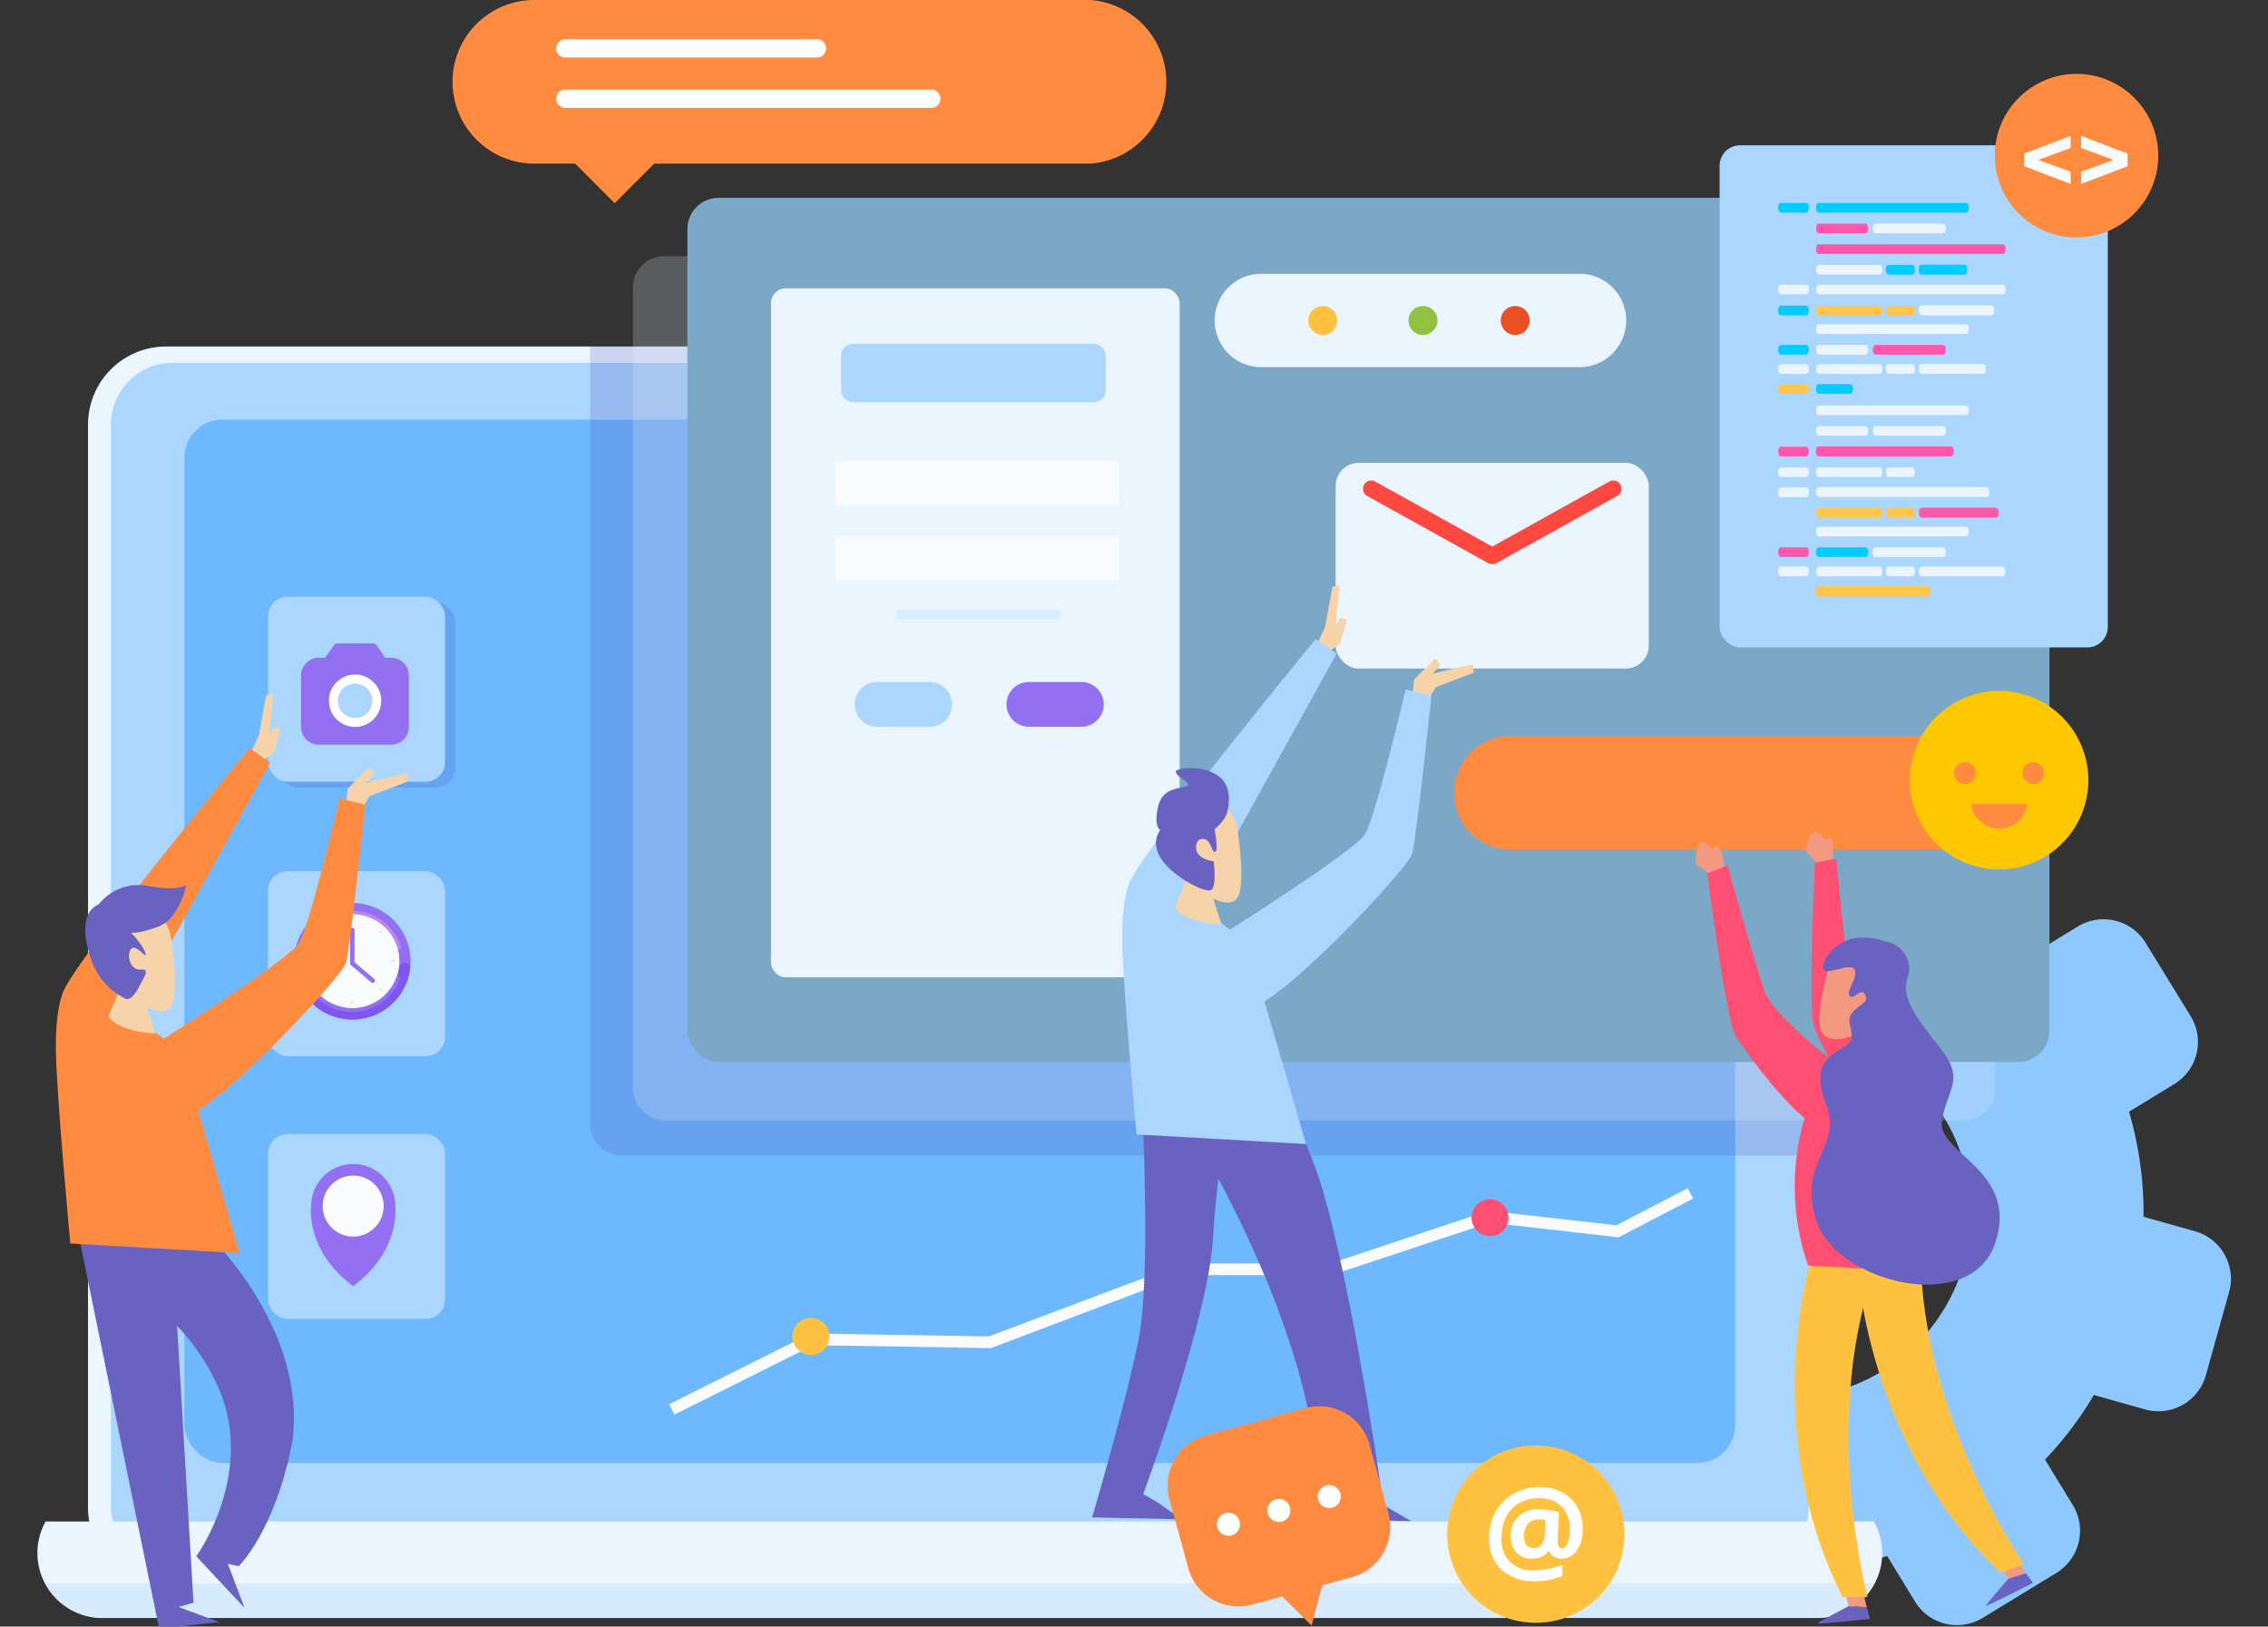 <svg xmlns="http://www.w3.org/2000/svg" width="470" height="337" viewBox="0 0 470 337"><rect x="0" y="0" width="470" height="337" fill="#333333" stroke="none"/><defs><style>.cls-1{isolation:isolate;}.cls-2{fill:#8fc8ff;}.cls-3,.cls-8{fill:#ebf5ff;}.cls-4{fill:#aad6ff;}.cls-5{fill:#6db8ff;}.cls-6{fill:#d6ebff;}.cls-7{fill:#544db8;opacity:0.2;mix-blend-mode:multiply;}.cls-8{opacity:0.21;}.cls-9{fill:#7ba8c6;}.cls-10{fill:#9270f1;}.cls-11{fill:#f9fbfc;}.cls-12{fill:#bb87ee;}.cls-13{fill:#7f57ee;}.cls-14{fill:#d9edff;}.cls-15{fill:#f7d3a9;}.cls-16{fill:#6962c1;}.cls-17{fill:#ff8b40;}.cls-18{fill:#d8ecff;}.cls-19{fill:#ffc240;}.cls-20{fill:#90c240;}.cls-21{fill:#eb4f24;}.cls-22{fill:#fff;}.cls-23{fill:#fd4940;}.cls-24{fill:#0cf;}.cls-25{fill:#ff58aa;}.cls-26{fill:#ffc64b;}.cls-27{fill:#f39980;}.cls-28{fill:#ff4f72;}.cls-29{fill:#fec800;}</style></defs><title>2</title><g class="cls-1"><g id="Layer_1" data-name="Layer 1"><path class="cls-2" d="M390.08,284.07a38.34,38.34,0,0,0,12.71-52.7,38,38,0,0,0-9.09-10.15,142.94,142.94,0,0,1,15.77-18.67c2.75-2.76,5.56-5.36,8.39-7.84q1.69,1.42,3.32,3l9.41-5.76a10.23,10.23,0,0,1,14.05,3.39L454,210.58a10.21,10.21,0,0,1-3.39,14l-9.41,5.75a74,74,0,0,1,3,21.76l10.64,3a10.21,10.21,0,0,1,7.1,12.59l-4.81,17.23a10.22,10.22,0,0,1-12.59,7.1l-10.63-3a73.17,73.17,0,0,1-10.12,13.39l5.76,9.42a10.23,10.23,0,0,1-3.39,14.05l-15.27,9.32a10.21,10.21,0,0,1-14.05-3.39l-5.75-9.41a73.78,73.78,0,0,1-16.75,2.89,117.21,117.21,0,0,1-4.2-35.68A38.16,38.16,0,0,0,390.08,284.07Z"/><path class="cls-3" d="M34.39,71.79h329A16.17,16.17,0,0,1,379.57,88V312.37a16.16,16.16,0,0,1-16.16,16.16h-329a16.17,16.17,0,0,1-16.17-16.17V88A16.17,16.17,0,0,1,34.39,71.79Z"/><rect class="cls-4" x="22.98" y="75.17" width="351.83" height="249.99" rx="12.81"/><rect class="cls-5" x="38.2" y="86.94" width="321.4" height="216.16" rx="7.89"/><path class="cls-3" d="M9.45,315.22a13.46,13.46,0,0,0,11.87,20H376.48a13.44,13.44,0,0,0,11.86-20Z"/><path class="cls-6" d="M9.45,328.06a13.5,13.5,0,0,0,11.87,7.13H376.48a13.47,13.47,0,0,0,11.86-7.13Z"/><path class="cls-7" d="M363.4,71.79H122.28V232.93a6.46,6.46,0,0,0,6.46,6.45H379.57V88A16.17,16.17,0,0,0,363.4,71.79Z"/><rect class="cls-8" x="131.16" y="53.09" width="282.26" height="179.03" rx="6.45"/><rect class="cls-9" x="142.45" y="40.99" width="282.26" height="179.03" rx="6.45"/><rect class="cls-7" x="57.67" y="124.86" width="36.69" height="38.31" rx="4.03"/><rect class="cls-4" x="55.55" y="180.51" width="36.69" height="38.31" rx="4.03"/><rect class="cls-4" x="55.55" y="234.94" width="36.69" height="38.31" rx="4.03"/><path class="cls-10" d="M81.91,249.88a8.72,8.72,0,0,0-17.44,0s-1.23,9.24,8.72,16.58C83.14,259.12,81.91,249.88,81.91,249.88Z"/><path class="cls-11" d="M73.7,256.18a6.32,6.32,0,1,1,5.79-5.79A6.33,6.33,0,0,1,73.7,256.18Z"/><path class="cls-10" d="M85.09,199.16A12.07,12.07,0,1,1,73,187.09,12.07,12.07,0,0,1,85.09,199.16Z"/><path class="cls-11" d="M82.75,199.16A9.73,9.73,0,1,1,73,189.42,9.73,9.73,0,0,1,82.75,199.16Z"/><path class="cls-12" d="M73,189.42a9.75,9.75,0,0,1,9.33,7,.38.38,0,0,0,.37.28h0a.39.39,0,0,0,.38-.49,10.52,10.52,0,0,0-20.16,0,.39.39,0,0,0,.38.49h0a.38.38,0,0,0,.37-.28A9.75,9.75,0,0,1,73,189.42Z"/><path class="cls-13" d="M83.82,199.47a1.16,1.16,0,0,0-1.16,1,9.73,9.73,0,0,1-19.28,0,1.16,1.16,0,0,0-1.16-1h0a1.15,1.15,0,0,0-1.15,1.31,12.06,12.06,0,0,0,23.9,0,1.15,1.15,0,0,0-1.15-1.31Z"/><path class="cls-11" d="M82.75,199.16A9.73,9.73,0,1,1,73,189.42,9.73,9.73,0,0,1,82.75,199.16Z"/><path class="cls-10" d="M82.51,202.3a.39.39,0,0,0-.37.25,9.73,9.73,0,0,1-18.24,0,.39.39,0,0,0-.37-.25h0a.38.38,0,0,0-.36.52,10.51,10.51,0,0,0,19.7,0,.38.38,0,0,0-.36-.52Z"/><path class="cls-10" d="M73,200h0a.47.47,0,0,1-.46-.46v-6.86a.47.47,0,0,1,.46-.46h0a.47.47,0,0,1,.47.46v6.86A.47.47,0,0,1,73,200Z"/><path class="cls-10" d="M72.66,199.29h0a.46.46,0,0,1,.66-.06l4.22,3.57a.47.47,0,0,1,.06.66h0a.47.47,0,0,1-.66.06l-4.23-3.58A.46.46,0,0,1,72.66,199.29Z"/><rect class="cls-14" x="72.75" y="190.09" width="0.35" height="0.93"/><rect class="cls-14" x="72.75" y="207.14" width="0.35" height="0.93"/><rect class="cls-14" x="64.22" y="198.61" width="0.35" height="0.93" transform="translate(-134.68 263.48) rotate(-90)"/><rect class="cls-14" x="81.27" y="198.61" width="0.35" height="0.93" transform="translate(-117.63 280.53) rotate(-90)"/><rect class="cls-14" x="66.72" y="192.58" width="0.35" height="0.93" transform="translate(-116.88 103.77) rotate(-44.98)"/><rect class="cls-14" x="78.78" y="204.64" width="0.35" height="0.93" transform="translate(-121.91 115.9) rotate(-45)"/><rect class="cls-14" x="66.72" y="204.64" width="0.35" height="0.93" transform="translate(-30.84 397.44) rotate(-135)"/><rect class="cls-14" x="78.78" y="192.58" width="0.35" height="0.93" transform="translate(-1.64 385.42) rotate(-135.03)"/><rect class="cls-4" x="55.55" y="123.65" width="36.69" height="38.31" rx="4.03"/><polyline class="cls-15" points="53.79 158.03 56.81 155.91 58.17 150.92 56.66 150.62 55.75 152.43 56.66 143.81 55.15 144.12 53.63 152.43 51.82 156.37 53.48 157.42"/><polygon class="cls-15" points="71.68 167 72.08 163.37 76.52 158.94 77.53 160.35 75.91 162.16 84.38 160.15 84.38 161.96 76.52 164.99 74.91 167.81 71.68 167"/><polygon class="cls-16" points="16.47 256.72 32.97 337.4 45.45 336.06 36.98 332.94 40.1 332.05 35.64 256.72 16.47 256.72"/><path class="cls-16" d="M42.77,255.38S63.72,275,60.6,298.62C57,317.34,49.46,324.48,49.46,324.48L47.23,324l3.45,9.14-10-10.7S53,305.42,45.34,287.7s-24.41-24.07-24.41-24.07,14.38-13,15.38-12.7S42.77,255.38,42.77,255.38Z"/><path class="cls-17" d="M51.69,155s-34.44,41.79-38.45,50.14c0,0-1.67,3-1.67,11.71s3,40.78,3,40.78l35.1,2S38.32,220.5,38,219.5s-6-7-11.37-8.36L56,158Z"/><path class="cls-15" d="M29.88,207.11s1.47,4.34,2.27,7c0,0-7.16-.15-9.68-3.48l2.67-6.41Z"/><path class="cls-15" d="M35.33,193.54s2.12,12.34,0,15.15-9.38-2-12.41-6.45-3.63-14.59,1.51-15.43A9.52,9.52,0,0,1,35.33,193.54Z"/><path class="cls-17" d="M32.07,216.39S59.68,199,61.91,195.46s8.46-30.06,8.46-30.06l5.34,1.34s-3.11,29.61-4,32.73-28.05,32.06-34.28,32.06S29,223.51,32.07,216.39Z"/><path class="cls-16" d="M20.47,187.36a10.46,10.46,0,0,1,10.08-3.83c6.45,1.21,8.07-.2,8.07-.2s-1.42,7.06-5.85,8.67-5.65,1.21-5.65,1.21,2.42,2.42,3,4.23-2-2.21-3-.8,0,4.43,2,4.23.81,1.41,0,3-2,3.63-3.23,3a14.2,14.2,0,0,1-7-8.06C17.24,193.82,16.84,189,20.47,187.36Z"/><rect class="cls-3" x="159.78" y="59.74" width="84.68" height="142.74" rx="3.02"/><rect class="cls-4" x="174.3" y="71.23" width="54.84" height="12.1" rx="2.42"/><path class="cls-4" d="M192.65,150.57H181.76a4.64,4.64,0,0,1-4.64-4.64h0a4.63,4.63,0,0,1,4.64-4.63h10.89a4.63,4.63,0,0,1,4.64,4.63h0A4.64,4.64,0,0,1,192.65,150.57Z"/><path class="cls-10" d="M224.1,150.57H213.21a4.63,4.63,0,0,1-4.63-4.64h0a4.63,4.63,0,0,1,4.63-4.63H224.1a4.63,4.63,0,0,1,4.64,4.63h0A4.64,4.64,0,0,1,224.1,150.57Z"/><rect class="cls-11" x="173.09" y="95.43" width="58.87" height="9.27"/><rect class="cls-11" x="173.09" y="111.15" width="58.87" height="9.27"/><rect class="cls-18" x="185.79" y="126.27" width="33.87" height="2.12"/><path class="cls-17" d="M419,176.07H313.11a11.79,11.79,0,0,1-11.79-11.79h0a11.8,11.8,0,0,1,11.79-11.8H419a11.8,11.8,0,0,1,11.79,11.8h0A11.79,11.79,0,0,1,419,176.07Z"/><path class="cls-3" d="M327.33,76.07H261.4a9.67,9.67,0,0,1-9.68-9.67h0a9.68,9.68,0,0,1,9.68-9.68h65.93A9.67,9.67,0,0,1,337,66.4h0A9.67,9.67,0,0,1,327.33,76.07Z"/><path class="cls-19" d="M277.12,66.4a3,3,0,1,1-3-3A3,3,0,0,1,277.12,66.4Z"/><path class="cls-20" d="M297.89,66.4a3,3,0,1,1-3-3A3,3,0,0,1,297.89,66.4Z"/><path class="cls-21" d="M317,66.4a3,3,0,1,1-3-3A3,3,0,0,1,317,66.4Z"/><circle class="cls-22" cx="73.48" cy="145.16" r="7.37"/><path class="cls-10" d="M81.11,136.27H79.82L78,133.64a.79.79,0,0,0-.64-.33H69.87a.76.76,0,0,0-.64.33l-1.87,2.63h-1.3a3.68,3.68,0,0,0-3.67,3.67v10.68a3.68,3.68,0,0,0,3.67,3.67h15a3.68,3.68,0,0,0,3.67-3.67V139.94A3.68,3.68,0,0,0,81.11,136.27ZM73.59,150.6A5.42,5.42,0,1,1,79,145.19,5.41,5.41,0,0,1,73.59,150.6Z"/><circle class="cls-4" cx="73.59" cy="145.19" r="3.58"/><rect class="cls-3" x="276.79" y="95.89" width="64.89" height="42.62" rx="4.77"/><path class="cls-23" d="M309.29,116.87h-.12a1.72,1.72,0,0,1-.83-.22l-25-13.89a1.7,1.7,0,0,1,1.65-3l24.25,13.47,24.25-13.47a1.7,1.7,0,1,1,1.65,3l-25,13.89A1.72,1.72,0,0,1,309.29,116.87Z"/><rect class="cls-4" x="356.36" y="30.1" width="80.44" height="104.03" rx="4.23"/><path class="cls-24" d="M374.33,44.05H369c-.28,0-.51-.46-.51-1h0c0-.57.23-1,.51-1h5.36c.29,0,.52.46.52,1h0C374.85,43.59,374.62,44.05,374.33,44.05Z"/><path class="cls-24" d="M407.51,44.05H376.85c-.28,0-.51-.46-.51-1h0c0-.57.23-1,.51-1h30.66c.29,0,.52.46.52,1h0C408,43.59,407.8,44.05,407.51,44.05Z"/><path class="cls-25" d="M386.63,48.33h-9.78c-.28,0-.51-.46-.51-1h0c0-.58.23-1,.51-1h9.78c.29,0,.52.46.52,1h0C387.15,47.87,386.92,48.33,386.63,48.33Z"/><path class="cls-3" d="M402.72,48.33H388.63c-.29,0-.52-.46-.52-1h0c0-.58.23-1,.52-1h14.09c.28,0,.52.46.52,1h0C403.24,47.87,403,48.33,402.72,48.33Z"/><path class="cls-3" d="M407.51,69.19H376.85c-.28,0-.51-.46-.51-1h0c0-.57.23-1,.51-1h30.66c.29,0,.52.46.52,1h0C408,68.73,407.8,69.19,407.51,69.19Z"/><path class="cls-24" d="M374.33,73.47H369c-.28,0-.51-.46-.51-1h0c0-.58.23-1,.51-1h5.36c.29,0,.52.46.52,1h0C374.85,73,374.62,73.47,374.33,73.47Z"/><path class="cls-3" d="M386.63,73.47h-9.78c-.28,0-.51-.46-.51-1h0c0-.58.23-1,.51-1h9.78c.29,0,.52.46.52,1h0C387.15,73,386.92,73.47,386.63,73.47Z"/><path class="cls-25" d="M402.72,73.47H388.63c-.29,0-.52-.46-.52-1h0c0-.58.23-1,.52-1h14.09c.28,0,.52.46.52,1h0C403.24,73,403,73.47,402.72,73.47Z"/><path class="cls-25" d="M415.12,52.62H376.85c-.28,0-.51-.47-.51-1h0c0-.57.23-1,.51-1h38.27c.28,0,.51.47.51,1h0C415.63,52.15,415.4,52.62,415.12,52.62Z"/><rect class="cls-24" x="397.64" y="54.83" width="10" height="2.07" rx="0.55"/><path class="cls-3" d="M389.56,56.9H376.85c-.28,0-.51-.46-.51-1h0c0-.57.23-1,.51-1h12.71c.29,0,.52.46.52,1h0C390.08,56.44,389.85,56.9,389.56,56.9Z"/><path class="cls-24" d="M396.33,56.9h-5c-.29,0-.52-.46-.52-1h0c0-.57.23-1,.52-1h5c.28,0,.51.46.51,1h0C396.84,56.44,396.61,56.9,396.33,56.9Z"/><path class="cls-3" d="M374.33,61H369c-.28,0-.51-.46-.51-1h0c0-.58.23-1,.51-1h5.36c.29,0,.52.46.52,1h0C374.85,60.58,374.62,61,374.33,61Z"/><path class="cls-3" d="M415.12,61H376.85c-.28,0-.51-.46-.51-1h0c0-.58.23-1,.51-1h38.27c.28,0,.51.46.51,1h0C415.63,60.58,415.4,61,415.12,61Z"/><path class="cls-3" d="M374.33,77.44H369c-.28,0-.51-.46-.51-1h0c0-.57.23-1,.51-1h5.36c.29,0,.52.46.52,1h0C374.85,77,374.62,77.44,374.33,77.44Z"/><rect class="cls-3" x="397.64" y="75.37" width="13.84" height="2.07" rx="0.64"/><path class="cls-3" d="M389.56,77.44H376.85c-.28,0-.51-.46-.51-1h0c0-.57.23-1,.51-1h12.71c.29,0,.52.46.52,1h0C390.08,77,389.85,77.44,389.56,77.44Z"/><path class="cls-3" d="M396.33,77.44h-5c-.29,0-.52-.46-.52-1h0c0-.57.23-1,.52-1h5c.28,0,.51.46.51,1h0C396.84,77,396.61,77.44,396.33,77.44Z"/><path class="cls-26" d="M374.33,81.58H369c-.28,0-.51-.46-.51-1h0c0-.58.23-1,.51-1h5.36c.29,0,.52.46.52,1h0C374.85,81.12,374.62,81.58,374.33,81.58Z"/><path class="cls-24" d="M383.48,81.58h-6.63c-.28,0-.51-.46-.51-1h0c0-.58.23-1,.51-1h6.63c.28,0,.51.46.51,1h0C384,81.12,383.76,81.58,383.48,81.58Z"/><path class="cls-24" d="M369,65.33c-.28,0-.51-.47-.51-1h0c0-.57.23-1,.51-1h5.36c.29,0,.52.47.52,1h0c0,.57-.23,1-.52,1"/><rect class="cls-3" x="397.64" y="63.25" width="15.63" height="2.07" rx="0.68"/><path class="cls-26" d="M389.56,65.33H376.85c-.28,0-.51-.47-.51-1h0c0-.57.23-1,.51-1h12.71c.29,0,.52.47.52,1h0C390.08,64.86,389.85,65.33,389.56,65.33Z"/><path class="cls-26" d="M396.33,65.33h-5c-.29,0-.52-.47-.52-1h0c0-.57.23-1,.52-1h5c.28,0,.51.47.51,1h0C396.84,64.86,396.61,65.33,396.33,65.33Z"/><path class="cls-3" d="M407.51,86H376.85c-.28,0-.51-.47-.51-1h0c0-.57.23-1,.51-1h30.66c.29,0,.52.47.52,1h0C408,85.52,407.8,86,407.51,86Z"/><path class="cls-3" d="M386.63,90.27h-9.78c-.28,0-.51-.46-.51-1h0c0-.57.23-1,.51-1h9.78c.29,0,.52.46.52,1h0C387.15,89.81,386.92,90.27,386.63,90.27Z"/><path class="cls-3" d="M402.72,90.27H388.63c-.29,0-.52-.46-.52-1h0c0-.57.23-1,.52-1h14.09c.28,0,.52.46.52,1h0C403.24,89.81,403,90.27,402.72,90.27Z"/><path class="cls-3" d="M407.51,111.13H376.85c-.28,0-.51-.47-.51-1h0c0-.57.23-1,.51-1h30.66c.29,0,.52.47.52,1h0C408,110.66,407.8,111.13,407.51,111.13Z"/><path class="cls-25" d="M374.33,115.41H369c-.28,0-.51-.46-.51-1h0c0-.57.23-1,.51-1h5.36c.29,0,.52.46.52,1h0C374.85,115,374.62,115.41,374.33,115.41Z"/><path class="cls-24" d="M386.63,115.41h-9.78c-.28,0-.51-.46-.51-1h0c0-.57.23-1,.51-1h9.78c.29,0,.52.46.52,1h0C387.15,115,386.92,115.41,386.63,115.41Z"/><path class="cls-3" d="M402.72,115.41H388.63c-.29,0-.52-.46-.52-1h0c0-.57.23-1,.52-1h14.09c.28,0,.52.46.52,1h0C403.24,115,403,115.41,402.72,115.41Z"/><path class="cls-25" d="M374.33,94.55H369c-.28,0-.51-.46-.51-1h0c0-.58.23-1,.51-1h5.36c.29,0,.52.46.52,1h0C374.85,94.09,374.62,94.55,374.33,94.55Z"/><rect class="cls-25" x="376.34" y="92.48" width="28.51" height="2.07" rx="0.62"/><path class="cls-3" d="M374.33,98.84H369c-.28,0-.51-.47-.51-1h0c0-.57.23-1,.51-1h5.36c.29,0,.52.47.52,1h0C374.85,98.37,374.62,98.84,374.33,98.84Z"/><path class="cls-3" d="M389.56,98.84H376.85c-.28,0-.51-.47-.51-1h0c0-.57.23-1,.51-1h12.71c.29,0,.52.47.52,1h0C390.08,98.37,389.85,98.84,389.56,98.84Z"/><path class="cls-3" d="M396.33,98.84h-5c-.29,0-.52-.47-.52-1h0c0-.57.23-1,.52-1h5c.28,0,.51.47.51,1h0C396.84,98.37,396.61,98.84,396.33,98.84Z"/><path class="cls-3" d="M374.33,103H369c-.28,0-.51-.47-.51-1h0c0-.57.23-1,.51-1h5.36c.29,0,.52.47.52,1h0C374.85,102.51,374.62,103,374.33,103Z"/><rect class="cls-3" x="376.34" y="100.9" width="35.9" height="2.07" rx="0.7"/><path class="cls-3" d="M374.33,119.38H369c-.28,0-.51-.47-.51-1h0c0-.57.23-1,.51-1h5.36c.29,0,.52.47.52,1h0C374.85,118.91,374.62,119.38,374.33,119.38Z"/><path class="cls-3" d="M415.08,119.38H398.16c-.29,0-.52-.47-.52-1h0c0-.57.23-1,.52-1h16.92c.28,0,.51.47.51,1h0C415.59,118.91,415.36,119.38,415.08,119.38Z"/><path class="cls-3" d="M389.56,119.38H376.85c-.28,0-.51-.47-.51-1h0c0-.57.23-1,.51-1h12.71c.29,0,.52.47.52,1h0C390.08,118.91,389.85,119.38,389.56,119.38Z"/><path class="cls-3" d="M396.33,119.38h-5c-.29,0-.52-.47-.52-1h0c0-.57.23-1,.52-1h5c.28,0,.51.47.51,1h0C396.84,118.91,396.61,119.38,396.33,119.38Z"/><rect class="cls-26" x="376.34" y="121.44" width="23.72" height="2.07" rx="0.57"/><rect class="cls-25" x="397.64" y="105.19" width="16.55" height="2.07" rx="0.7"/><path class="cls-26" d="M389.56,107.26H376.85c-.28,0-.51-.46-.51-1h0c0-.57.23-1,.51-1h12.71c.29,0,.52.46.52,1h0C390.08,106.8,389.85,107.26,389.56,107.26Z"/><path class="cls-26" d="M396.33,107.26h-5c-.29,0-.52-.46-.52-1h0c0-.57.23-1,.52-1h5c.28,0,.51.46.51,1h0C396.84,106.8,396.61,107.26,396.33,107.26Z"/><circle class="cls-17" cx="430.32" cy="32.25" r="16.94"/><path class="cls-11" d="M429.09,30.66l-6.73,2.47,6.73,2.44V38.1l-9.62-3.66V31.82l9.62-3.66Z"/><path class="cls-11" d="M431.29,28.16l9.61,3.66v2.62l-9.61,3.66V35.57L438,33.13l-6.72-2.47Z"/><circle class="cls-19" cx="318.29" cy="317.81" r="18.37" transform="translate(-123.52 233.43) rotate(-34.14)"/><path class="cls-22" d="M328,316.76a8.71,8.71,0,0,1-.54,3.13,5.2,5.2,0,0,1-1.55,2.23,3.54,3.54,0,0,1-2.31.81,2.89,2.89,0,0,1-1.56-.42,2.36,2.36,0,0,1-1-1.11h-.19a4.09,4.09,0,0,1-3.27,1.53,4.37,4.37,0,0,1-3.32-1.27,4.81,4.81,0,0,1-1.21-3.46,5.35,5.35,0,0,1,1.59-4,5.77,5.77,0,0,1,4.16-1.53,13.38,13.38,0,0,1,2.25.2,12.7,12.7,0,0,1,2,.46l-.27,5.81q0,1.65.9,1.65c.51,0,.91-.37,1.21-1.11a7.81,7.81,0,0,0,.45-2.9,7,7,0,0,0-.79-3.38,5.43,5.43,0,0,0-2.24-2.24,7,7,0,0,0-3.3-.77,8.51,8.51,0,0,0-4.17,1,6.61,6.61,0,0,0-2.71,2.85,9.35,9.35,0,0,0-.95,4.29,6.14,6.14,0,0,0,6.83,6.79,15.94,15.94,0,0,0,2.77-.28,18.17,18.17,0,0,0,3-.82v2.29a14.28,14.28,0,0,1-5.64,1.08,9.88,9.88,0,0,1-7-2.38,8.64,8.64,0,0,1-2.53-6.6,11,11,0,0,1,1.29-5.33,9.41,9.41,0,0,1,3.67-3.76A11,11,0,0,1,319,308.1a10,10,0,0,1,4.67,1.07,7.62,7.62,0,0,1,3.17,3A9.13,9.13,0,0,1,328,316.76Zm-12.16,1.49c0,1.67.68,2.5,2,2.5a1.91,1.91,0,0,0,1.63-.75,4.78,4.78,0,0,0,.68-2.45l.15-2.63a6.31,6.31,0,0,0-1.37-.13,2.93,2.93,0,0,0-2.31.93A3.67,3.67,0,0,0,315.83,318.25Z"/><path class="cls-17" d="M226,0H110.73a16.95,16.95,0,0,0,0,33.9h8.47l8.19,8.19,8.19-8.19H226A17,17,0,0,0,226,0Z"/><path class="cls-22" d="M193,22.35H117.16a1.9,1.9,0,0,1-1.9-1.89h0a1.9,1.9,0,0,1,1.9-1.9H193a1.89,1.89,0,0,1,1.89,1.9h0A1.89,1.89,0,0,1,193,22.35Z"/><path class="cls-22" d="M169.3,11.92H117.16a1.9,1.9,0,0,1-1.9-1.89h0a1.9,1.9,0,0,1,1.9-1.9H169.3a1.89,1.89,0,0,1,1.89,1.9h0A1.89,1.89,0,0,1,169.3,11.92Z"/><path class="cls-15" d="M383.5,214.76s-1.41,4.19-2.19,6.72c0,0,6.91-.15,9.34-3.36l-2.58-6.18Z"/><polygon class="cls-27" points="382.46 330.15 383.05 332.78 386.87 333 386.06 329.77 382.46 330.15"/><path class="cls-16" d="M383.05,332.78s-6.39,3.33-6.34,3.55,10.8-.92,10.8-.92l-.64-2.41Z"/><polygon class="cls-27" points="414.7 324.84 416.2 327.09 419.84 325.92 417.93 323.2 414.7 324.84"/><path class="cls-16" d="M416.2,327.09s-4.77,5.41-4.64,5.59,9.75-4.74,9.75-4.74l-1.47-2Z"/><path class="cls-19" d="M375.37,260.57s-11,35.78,6.45,70.28H387s-10.31-39,2.58-70.61Z"/><path class="cls-19" d="M384.89,261.83s1.69,37.39,29.68,64l4.86-1.73s-22.82-33.28-21.29-67.37Z"/><path class="cls-27" d="M379.87,177.59v-2.21a1,1,0,0,0,0-.29l-.42-1.57-1.26.32-1.28-1.19a1.09,1.09,0,0,0-1.72.33,11.84,11.84,0,0,0-1,2.75,1.06,1.06,0,0,0,.27.9l2,2.15a1.1,1.1,0,0,0,1.12.31l1.56-.46A1.11,1.11,0,0,0,379.87,177.59Z"/><path class="cls-28" d="M398.77,226s-14.29-15.32-15.24-21.06-3-27.06-3-27.06l-4.41.85s-1.51,30.51-.17,34,9.93,21.43,15.53,23.08S401,231.94,398.77,226Z"/><path class="cls-27" d="M378.91,200.71s-3.22,10.73-1.18,13.43,9.56.26,12.48-4.07,3.51-14.07-1.46-14.88S380.08,196.38,378.91,200.71Z"/><path class="cls-28" d="M398.26,263.47s2.9-31,2.9-39.33c0-.39,0-.75,0-1.11-2.16-5.45-7.52-5.34-9.66-4.91S381,221.23,381,221.56l0,0c-2.89,2.09-5.1,4.58-5.3,5.18a50,50,0,0,0-1,35.47Z"/><path class="cls-27" d="M357.28,179.17l-.37-2.17a1.31,1.31,0,0,0-.09-.28l-.69-1.48-1.18.54-1.47-.94a1.08,1.08,0,0,0-1.64.62,12.07,12.07,0,0,0-.49,2.88,1.08,1.08,0,0,0,.43.84l2.31,1.77a1.09,1.09,0,0,0,1.15.11l1.46-.73A1.07,1.07,0,0,0,357.28,179.17Z"/><path class="cls-28" d="M384.4,223.49s-16.77-12.57-18.7-18.05S358,179.32,358,179.32l-4.19,1.62s3.87,30.3,5.8,33.52,13.54,19.35,19.34,20S387.62,229,384.4,223.49Z"/><path class="cls-16" d="M390.84,195.12s-8.59-3.65-12.68,3.87c-2.15,4.73,4.73.21,6,1.72s-1.72,4.51-.86,5.59,2.36-1.94,3.22-.22-1.28,1.94-2.79,3.87,1.29,4.73-.86,6.45-8.17,3-4.51,12.25-6,11.6-1.94,24.29,31.81,19.77,37,4.72-12-18.69-11-25.36,4.94-8.38-.22-15-8.38-10.53-6.87-14.83S392.78,195.12,390.84,195.12Z"/><path class="cls-29" d="M414.29,143.15a18.49,18.49,0,1,0,18.48,18.49A18.48,18.48,0,0,0,414.29,143.15Zm-9.35,17a2.26,2.26,0,1,1,2.26,2.26A2.26,2.26,0,0,1,404.94,160.2Zm9.35,11.52a5.87,5.87,0,0,1-5.82-5.08h11.64A5.88,5.88,0,0,1,414.29,171.72Zm7.08-9.26a2.26,2.26,0,1,1,2.26-2.26A2.26,2.26,0,0,1,421.37,162.46Z"/><polygon class="cls-11" points="139.76 293.08 138.68 290.92 167.98 276.27 204.94 276.88 245.07 261.76 275.72 261.76 308.45 250.85 308.71 250.88 334.96 253.86 349.75 246.17 350.87 248.32 335.42 256.35 335.05 256.31 308.71 253.31 275.92 264.18 245.29 264.18 205.36 279.3 205.13 279.3 168.53 278.7 139.76 293.08"/><path class="cls-16" d="M247.29,235s29,47,25.4,79.74l19.76.41L284,310.28l2.42-.41s-7.26-50.7-14.11-68.69c-7.18-18.85-9.28-11.86-9.28-11.86Z"/><path class="cls-16" d="M236.8,232.12s1.61,32.66-.81,45.16-9.67,37.1-9.67,37.1l18.55.4L240,311.34l-3.09-1.8s13.21-35.48,14.42-52.42a223.17,223.17,0,0,1,3.22-26.61Z"/><polyline class="cls-15" points="274.75 135.45 277.78 133.33 279.14 128.34 277.63 128.04 276.72 129.85 277.63 121.23 276.12 121.54 274.6 129.85 272.79 133.78 274.45 134.84"/><polygon class="cls-15" points="292.65 144.42 293.05 140.79 297.49 136.36 298.5 137.77 296.88 139.58 305.35 137.56 305.35 139.38 297.49 142.4 295.87 145.23 292.65 144.42"/><path class="cls-4" d="M272.66,132.4s-34.44,41.79-38.45,50.14c0,0-1.67,3-1.67,11.71s3,40.78,3,40.78l35.1,2s-11.37-39.12-11.7-40.12-6-7-11.37-8.36L277,135.41Z"/><path class="cls-15" d="M250.85,184.53s1.47,4.33,2.27,7c0,0-7.16-.15-9.69-3.48l2.68-6.41Z"/><path class="cls-15" d="M256.3,171s2.12,12.34,0,15.15-9.38-2-12.41-6.45-3.63-14.59,1.51-15.43A9.51,9.51,0,0,1,256.3,171Z"/><path class="cls-4" d="M253,193.81s27.61-17.37,29.84-20.93,8.46-30.06,8.46-30.06l5.34,1.34s-3.12,29.61-4,32.73S264.62,209,258.39,209,249.93,200.93,253,193.81Z"/><path class="cls-16" d="M254.34,168.21s1.41-4.84-1.61-7.26-8.27-2-9.07-1.21c0,1.41,3.22,2.22,2.42,3s-5,0-6.05,4.23.4,5,.4,5-2.22,2.62.4,6.25,8.55,6.62,10,6.24.67-6,.67-6-3.43-.4-3.63-2.62,1.61-2.42,2.42-1.61,1,2.62,1.61,2.22-.2-4.64-.2-4.64S253.94,170,254.34,168.21Z"/><path class="cls-17" d="M270.59,291.74l-20.73,5.68a10.78,10.78,0,0,0-7.52,13.21l3.92,14.3a10.77,10.77,0,0,0,13.21,7.52l6.22-1.7,6.12,6.05,2.17-8.33,6.22-1.7a10.78,10.78,0,0,0,7.52-13.21l-3.92-14.3A10.77,10.77,0,0,0,270.59,291.74Z"/><path class="cls-22" d="M256.87,315.17A2.38,2.38,0,1,1,254,313.5,2.37,2.37,0,0,1,256.87,315.17Z"/><path class="cls-22" d="M267.32,312.3a2.38,2.38,0,1,1-2.92-1.66A2.37,2.37,0,0,1,267.32,312.3Z"/><path class="cls-22" d="M277.77,309.44a2.38,2.38,0,1,1-2.92-1.67A2.38,2.38,0,0,1,277.77,309.44Z"/><circle class="cls-19" cx="168.05" cy="276.88" r="3.83"/><circle class="cls-28" cx="308.78" cy="252.28" r="3.83"/></g></g></svg>